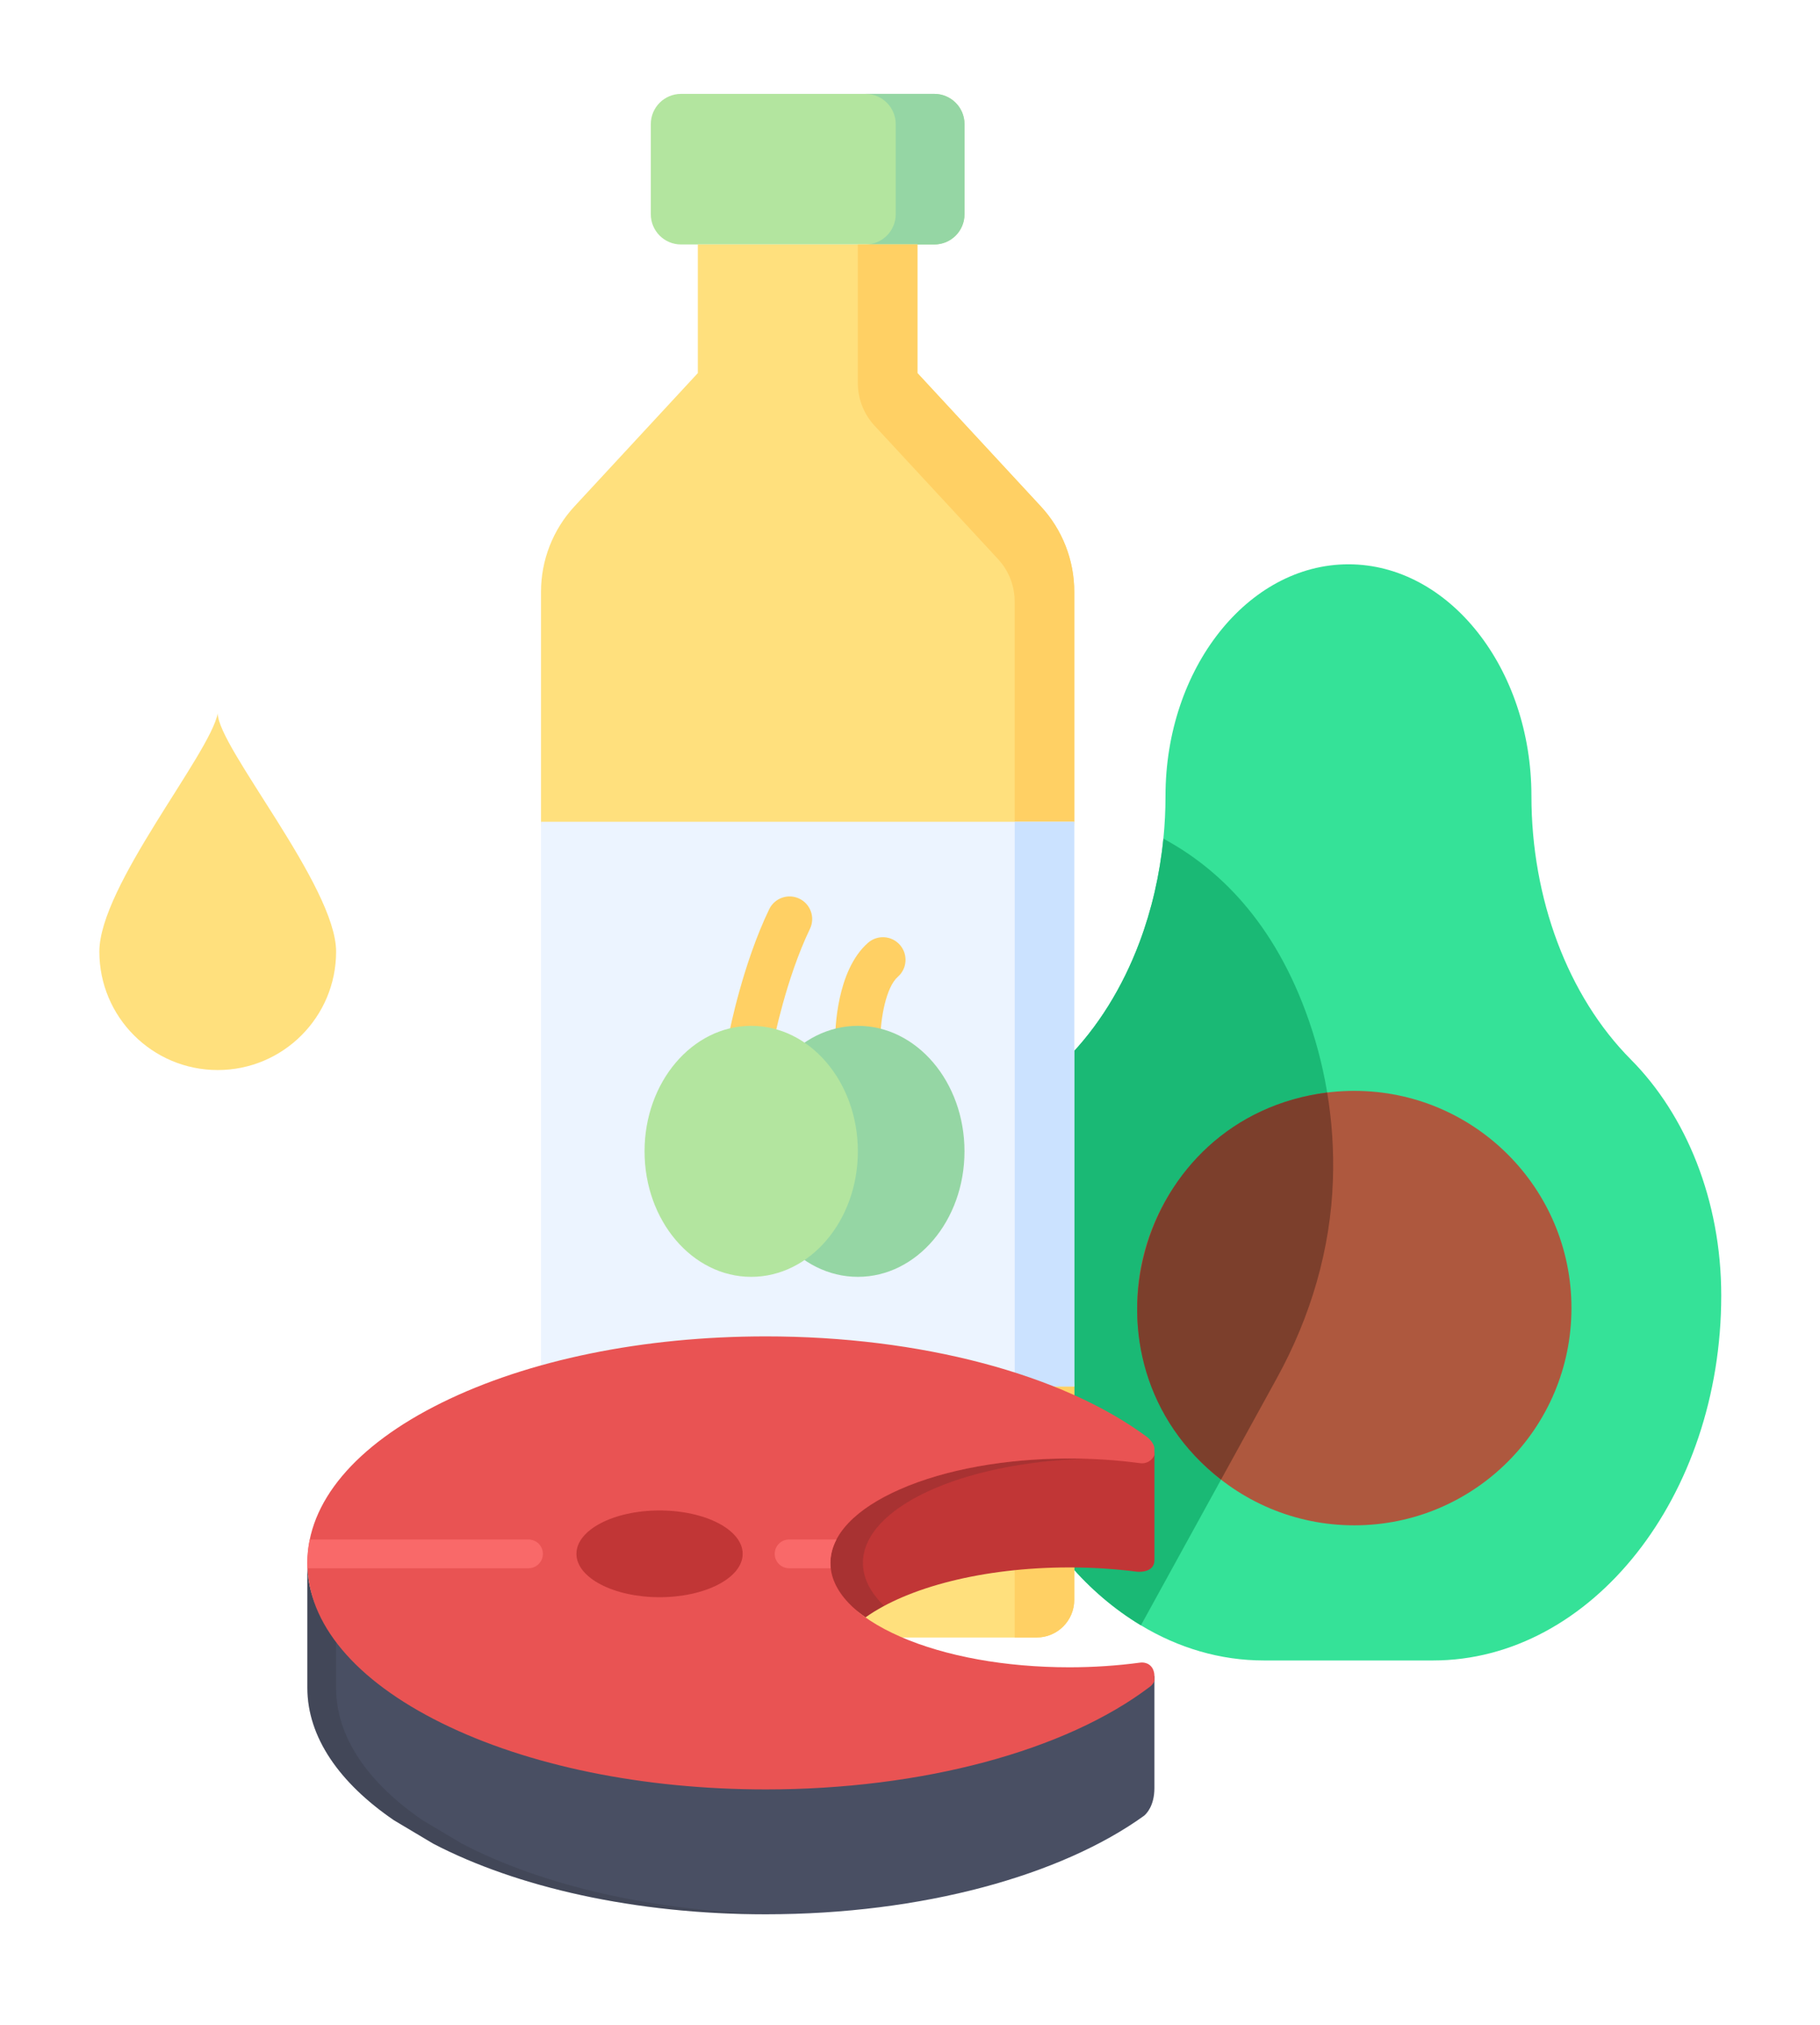 <svg width="80" height="89" viewBox="0 0 80 89" fill="none" xmlns="http://www.w3.org/2000/svg">
<g filter="url(#filter0_d)">
<path d="M75.659 52.934C75.659 61.754 69.958 68.972 62.99 68.972H55.556C53.626 68.972 51.791 68.418 50.149 67.427C45.41 64.574 42.887 58.653 42.887 52.934C42.887 48.744 44.443 44.993 46.861 42.562C48.252 41.162 49.345 39.39 50.089 37.407C50.625 35.98 50.98 34.445 51.138 32.857C51.2 32.238 51.231 31.61 51.231 30.977C51.231 25.379 54.851 20.799 59.273 20.799C61.485 20.799 63.496 21.943 64.953 23.789C66.411 25.634 67.315 28.178 67.315 30.977C67.315 35.476 68.904 39.762 71.686 42.562C72.894 43.777 73.888 45.323 74.579 47.088C75.27 48.854 75.659 50.839 75.659 52.934Z" fill="#35E298"/>
<path d="M58.59 47.85C58.491 50.883 57.617 53.854 56.126 56.563L50.15 67.428C45.41 64.575 42.887 58.654 42.887 52.934C42.887 48.745 44.443 44.993 46.861 42.562C48.252 41.162 49.345 39.391 50.089 37.408C50.625 35.98 50.98 34.445 51.138 32.857C53.506 34.129 56.033 36.494 57.545 40.885C58.325 43.151 58.667 45.505 58.59 47.85Z" fill="#1AB975"/>
<path d="M69.075 53.486C69.075 58.758 64.801 63.033 59.529 63.033C54.257 63.033 49.982 58.758 49.982 53.486C49.982 48.214 54.257 43.94 59.529 43.94C64.801 43.94 69.075 48.214 69.075 53.486Z" fill="#AE583E"/>
<path d="M41.067 6.744H29.936C29.202 6.744 28.607 6.149 28.607 5.415V1.454C28.607 0.721 29.202 0.126 29.936 0.126H41.067C41.8 0.126 42.395 0.721 42.395 1.454V5.415C42.396 6.149 41.801 6.744 41.067 6.744Z" fill="#B3E59F"/>
<path d="M41.067 0.126H38.043C38.777 0.126 39.372 0.721 39.372 1.454V5.415C39.372 6.149 38.777 6.744 38.043 6.744H41.067C41.801 6.744 42.396 6.149 42.396 5.415V1.454C42.396 0.721 41.801 0.126 41.067 0.126V0.126Z" fill="#95D6A4"/>
<path d="M47.22 32.114L45.911 43.794L47.22 56.933V66.309C47.22 67.222 46.48 67.963 45.566 67.963H25.436C24.521 67.963 23.781 67.222 23.781 66.309V56.933L25.09 43.794L23.781 32.114V22.004C23.781 20.615 24.305 19.276 25.248 18.256L30.674 12.396V6.744H40.327V12.396L45.753 18.256C46.696 19.276 47.22 20.615 47.22 22.004V32.114H47.22Z" fill="#FFE07D"/>
<path d="M47.221 32.114L45.912 43.794L47.221 56.933V66.309C47.221 67.222 46.481 67.963 45.566 67.963H44.601V22.44C44.601 21.745 44.339 21.076 43.867 20.567L38.441 14.707C37.969 14.197 37.707 13.528 37.707 12.833V6.744H40.328V12.396L45.753 18.256C46.697 19.276 47.221 20.615 47.221 22.004V32.114Z" fill="#FFD064"/>
<path d="M23.781 32.114H47.221V56.933H23.781V32.114Z" fill="#ECF4FF"/>
<path d="M44.602 32.114H47.221V56.933H44.602V32.114Z" fill="#CBE2FF"/>
<path d="M33.02 42.622C32.958 42.622 32.894 42.616 32.83 42.604C32.292 42.499 31.939 41.978 32.044 41.44C32.068 41.316 32.644 38.379 33.811 35.957C34.05 35.463 34.644 35.255 35.138 35.494C35.632 35.732 35.84 36.326 35.602 36.82C34.548 39.005 34 41.79 33.995 41.818C33.903 42.292 33.487 42.622 33.02 42.622Z" fill="#FFD064"/>
<path d="M37.707 42.621C37.706 42.621 37.706 42.621 37.705 42.621C37.157 42.62 36.713 42.176 36.713 41.628C36.713 41.328 36.753 38.66 38.155 37.433C38.568 37.071 39.196 37.113 39.558 37.527C39.919 37.94 39.877 38.567 39.464 38.929C38.942 39.385 38.703 40.783 38.7 41.63C38.699 42.177 38.254 42.621 37.707 42.621Z" fill="#FFD064"/>
<path d="M37.708 52.113C40.297 52.113 42.395 49.643 42.395 46.597C42.395 43.551 40.297 41.082 37.708 41.082C35.118 41.082 33.02 43.551 33.02 46.597C33.02 49.643 35.118 52.113 37.708 52.113Z" fill="#95D6A4"/>
<path d="M33.02 52.113C35.609 52.113 37.708 49.643 37.708 46.597C37.708 43.551 35.609 41.082 33.02 41.082C30.431 41.082 28.332 43.551 28.332 46.597C28.332 49.643 30.431 52.113 33.02 52.113Z" fill="#B3E59F"/>
<path d="M14.774 37.821C14.774 40.695 12.444 43.025 9.571 43.025C6.697 43.025 4.367 40.695 4.367 37.821C4.367 34.948 9.231 29.141 9.571 27.347C9.571 28.834 14.774 34.948 14.774 37.821Z" fill="#FFE07D"/>
<path d="M58.338 44.013C49.912 45.062 46.982 55.826 53.672 61.025L56.127 56.563C57.618 53.854 58.492 50.883 58.59 47.85C58.633 46.568 58.55 45.284 58.338 44.013Z" fill="#7C3F2C"/>
<path d="M50.743 74.581V70.651V69.969V69.655L49.992 69.725L49.599 70.174C45.98 72.83 40.513 72.812 33.544 72.812C22.414 72.812 13.51 70.182 13.51 64.685V70.171C13.51 72.345 14.921 74.356 17.315 75.993L19.047 77.025C22.719 78.935 27.91 80.126 33.663 80.126C40.566 80.126 46.655 78.411 50.287 75.797C50.388 75.714 50.743 75.364 50.743 74.581Z" fill="#494F63"/>
<path d="M49.999 65.073C49.999 65.073 50.744 65.143 50.744 64.564V61.053V60.398V59.834L49.544 59.453C48.639 59.341 47.836 59.06 46.849 59.06C41.047 59.06 35.41 61.753 35.41 64.286C35.41 65.163 37.066 66.381 38.044 67.078C39.89 65.762 43.214 64.883 47.007 64.883C48.047 64.883 49.05 64.951 49.999 65.074L49.999 65.073Z" fill="#C13636"/>
<path opacity="0.15" d="M20.31 77.025L18.578 75.994C16.184 74.356 14.773 72.345 14.773 70.171V68.16C13.957 67.078 13.51 65.907 13.51 64.685V70.171C13.51 72.345 14.921 74.356 17.315 75.994L19.047 77.025C22.719 78.935 27.91 80.126 33.663 80.126C33.867 80.126 34.069 80.123 34.271 80.12C28.78 80.034 23.842 78.862 20.31 77.025Z" fill="#202020"/>
<path opacity="0.15" d="M37.931 64.686C37.931 62.257 42.254 60.269 47.722 60.109C47.485 60.102 47.246 60.098 47.005 60.098C41.203 60.098 36.5 62.152 36.5 64.686C36.5 65.563 37.064 66.382 38.042 67.079C38.289 66.902 38.565 66.734 38.863 66.574C38.266 65.998 37.931 65.359 37.931 64.686Z" fill="#202020"/>
<path d="M50.345 69.08C50.344 69.08 50.342 69.079 50.34 69.079C50.321 69.074 50.3 69.071 50.279 69.067C50.227 69.06 50.173 69.058 50.119 69.066C49.108 69.202 48.06 69.272 47.006 69.272C44.2 69.272 41.562 68.795 39.578 67.928C37.593 67.062 36.501 65.91 36.501 64.684C36.501 63.459 37.594 62.307 39.578 61.441C41.562 60.574 44.2 60.097 47.006 60.097C48.061 60.097 49.108 60.166 50.119 60.303C50.385 60.339 50.641 60.192 50.743 59.944V59.648C50.741 59.59 50.71 59.386 50.415 59.147C46.677 56.379 40.434 54.73 33.663 54.73C28.28 54.73 23.219 55.766 19.413 57.646C15.606 59.526 13.51 62.025 13.51 64.684C13.51 67.343 15.606 69.843 19.413 71.723C23.219 73.603 28.28 74.639 33.663 74.639C40.519 74.639 46.834 72.949 50.555 70.119C50.642 70.053 50.704 69.967 50.743 69.872V69.63C50.743 69.63 50.751 69.188 50.345 69.08Z" fill="#E95353"/>
<path d="M28.991 66.192C31.009 66.192 32.645 65.338 32.645 64.286C32.645 63.233 31.009 62.38 28.991 62.38C26.974 62.38 25.338 63.233 25.338 64.286C25.338 65.338 26.974 66.192 28.991 66.192Z" fill="#C13636"/>
<path d="M34.684 64.919H36.515C36.506 64.842 36.502 64.764 36.502 64.686C36.502 64.332 36.594 63.987 36.768 63.656H34.684C34.335 63.656 34.053 63.939 34.053 64.288C34.053 64.636 34.335 64.919 34.684 64.919Z" fill="#F96969"/>
<path d="M23.231 63.656H13.617C13.546 63.995 13.51 64.338 13.51 64.686C13.51 64.764 13.512 64.841 13.516 64.919H23.231C23.58 64.919 23.863 64.636 23.863 64.287C23.863 63.939 23.58 63.656 23.231 63.656Z" fill="#F96969"/>
</g>
<defs>
<filter id="filter0_d" x="0.367" y="0.126" width="79.292" height="88" filterUnits="userSpaceOnUse" color-interpolation-filters="sRGB">
<feFlood flood-opacity="0" result="BackgroundImageFix"/>
<feColorMatrix in="SourceAlpha" type="matrix" values="0 0 0 0 0 0 0 0 0 0 0 0 0 0 0 0 0 0 127 0"/>
<feOffset dy="4"/>
<feGaussianBlur stdDeviation="2"/>
<feColorMatrix type="matrix" values="0 0 0 0 0 0 0 0 0 0 0 0 0 0 0 0 0 0 0.25 0"/>
<feBlend mode="normal" in2="BackgroundImageFix" result="effect1_dropShadow"/>
<feBlend mode="normal" in="SourceGraphic" in2="effect1_dropShadow" result="shape"/>
</filter>
</defs>
</svg>
